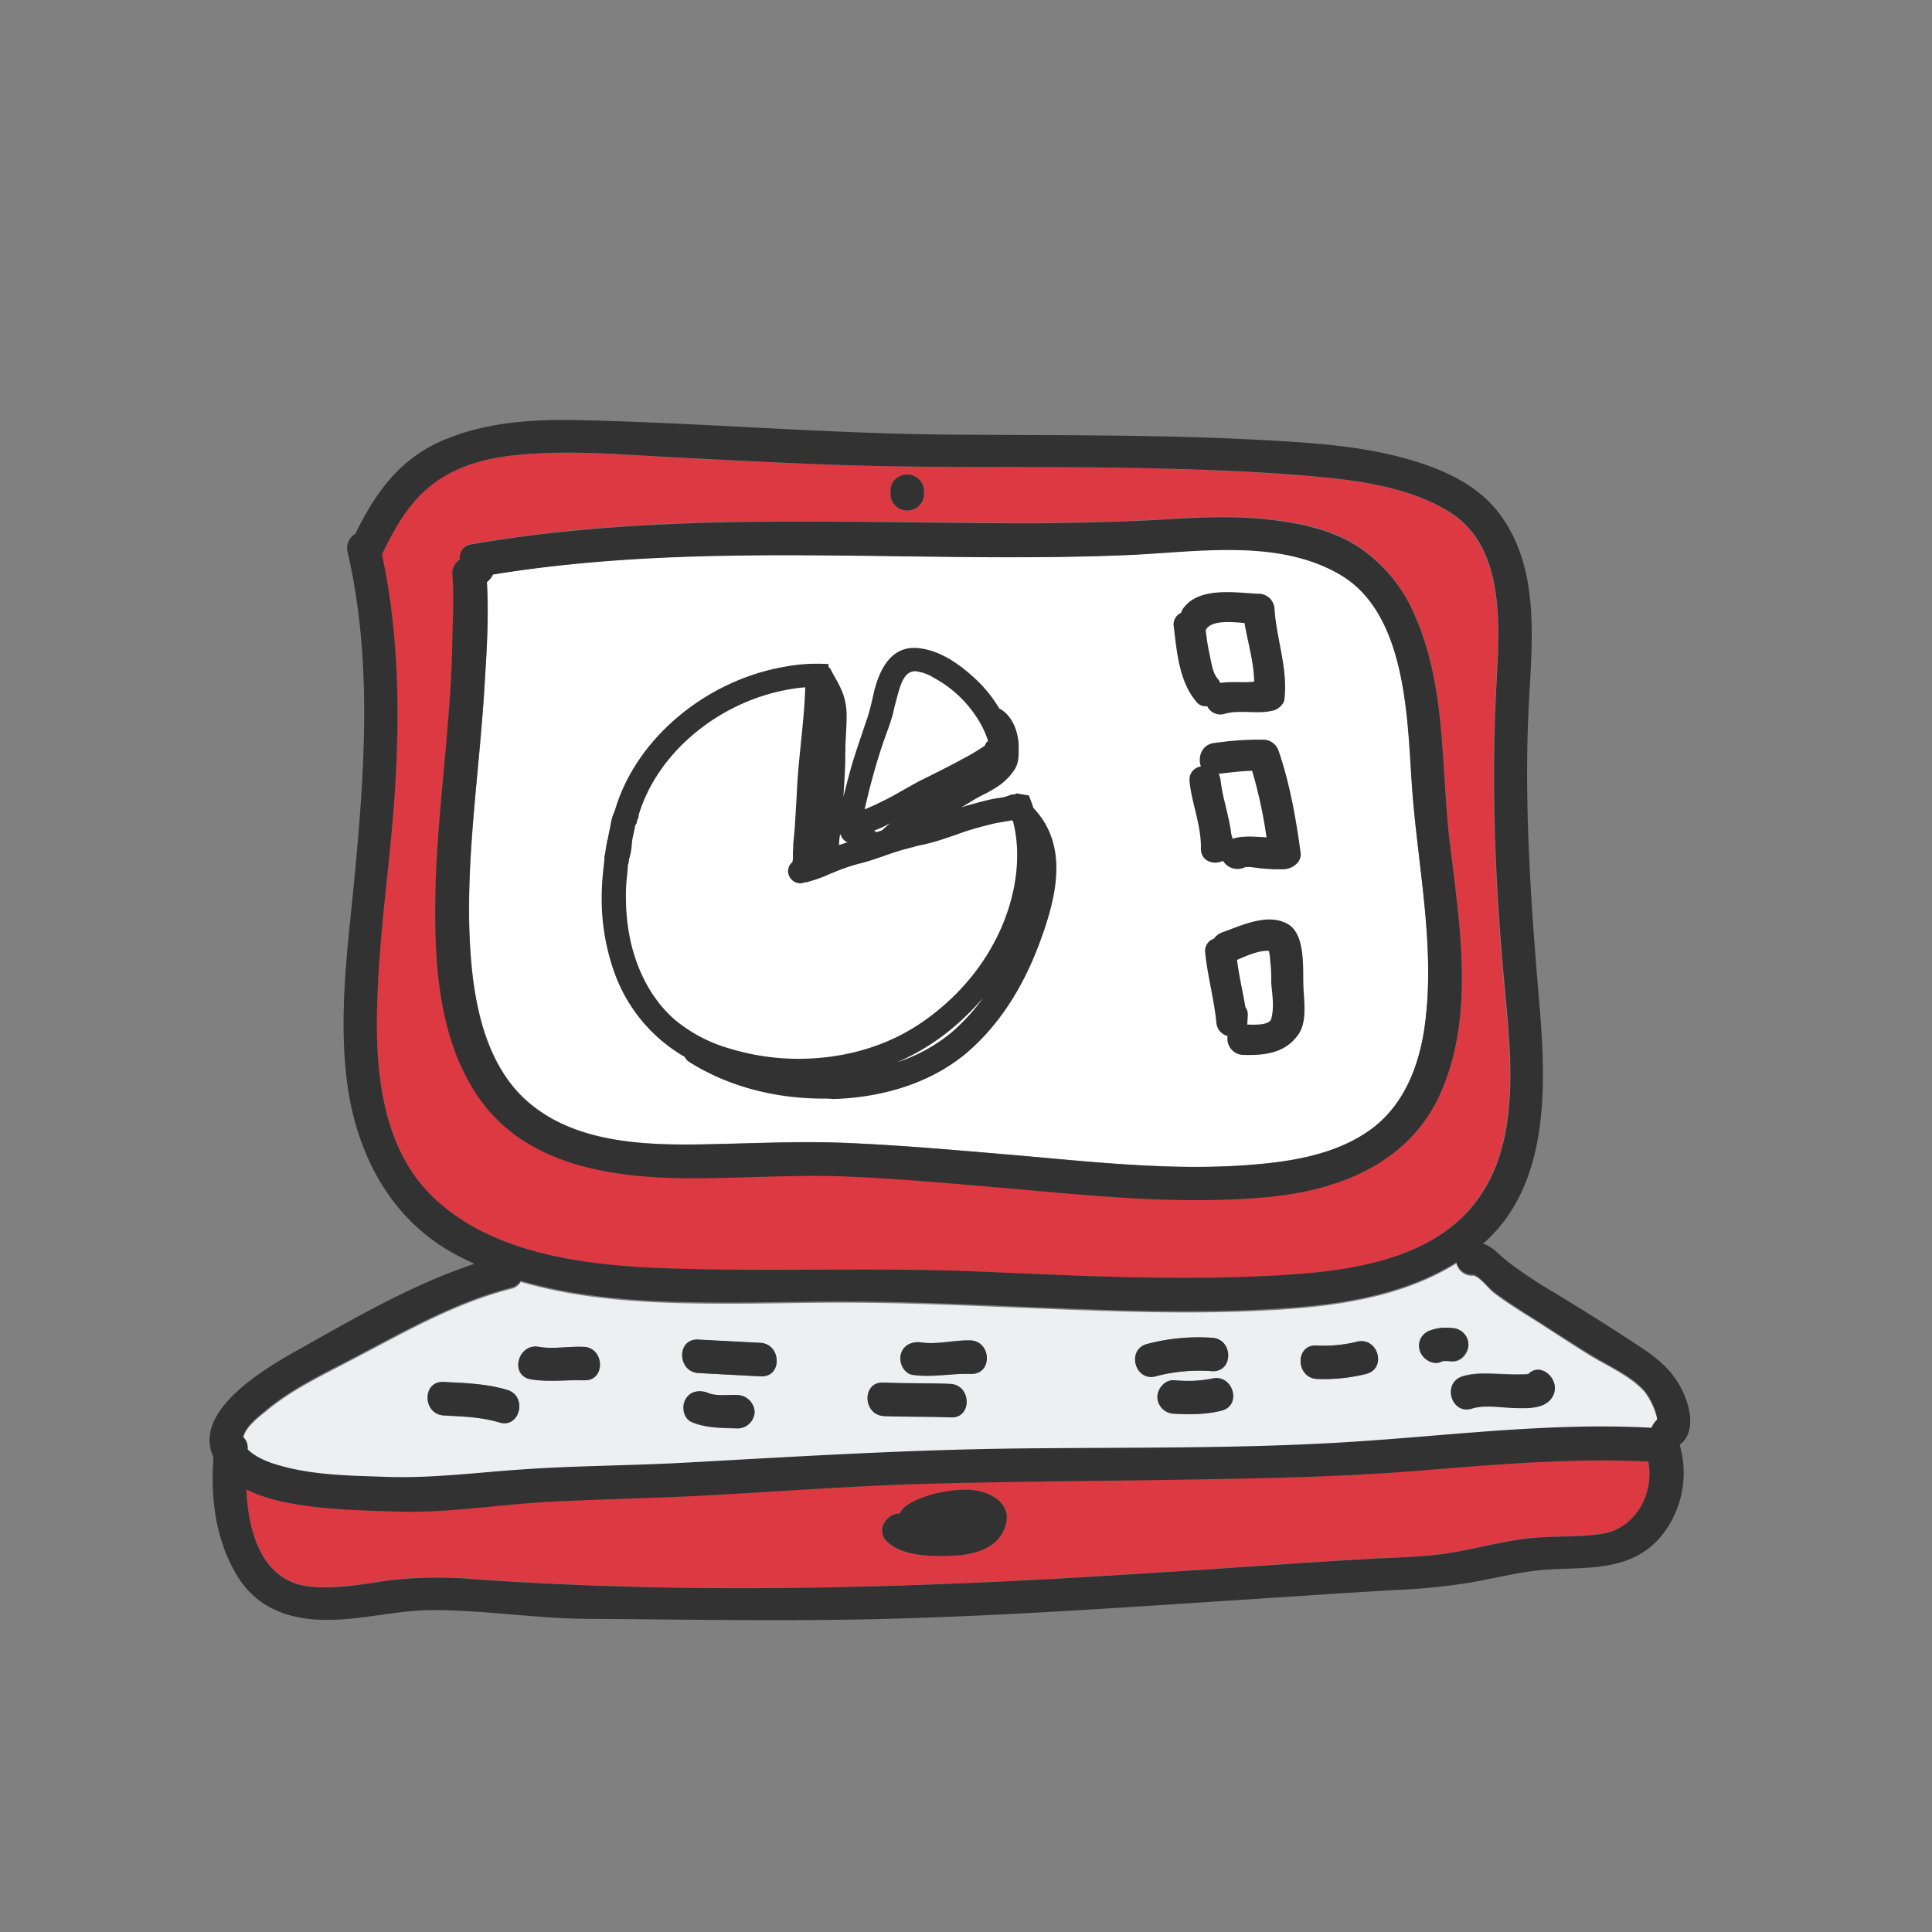 <svg id="Layer_1" data-name="Layer 1" xmlns="http://www.w3.org/2000/svg" viewBox="0 0 512 512"><rect x="0" y="0" width="512" height="512" fill="#808080" stroke="none"/><defs><style>.cls-1{fill:#fff;}.cls-2{fill:#dc3943;}.cls-3{fill:#edf0f1;}.cls-4{fill:#333232;}</style></defs><path class="cls-1" d="M374.13,206.93c-1.16-17.56-1.6-44.52-19-54.72-16.77-9.84-38.41-5.94-56.85-5.14-56,2.3-112.11-4-167.63,5.14a3.67,3.67,0,0,1-1.24,1.69.68.68,0,0,0-.36.35c.54,8.6,0,17.56-.53,26-.53,9.66-1.51,19.33-2.39,29-1.42,15.88-2.66,32.11-1,48,1.42,13.13,5.23,27.32,16.14,35.83,12.95,10.2,31.4,10.47,47.1,10.11,12.59-.26,25-.88,37.6-.26,14.46.71,28.92,2,43.37,3.19,22.53,2,46.21,4.7,68.83,1.86,9-1.15,18.36-3.55,25.72-9.13,8.33-6.39,12.15-16.5,13.66-26.61C380.6,250.66,375.46,228.57,374.13,206.93Z"/><path class="cls-2" d="M398.34,258.82c-2.22-25.28-3.28-50.73-1.95-76.1.8-15.43,2.93-37.25-12.24-46.92-10.38-6.56-23.86-8.42-35.92-9.49-13.75-1.15-27.58-1.77-41.42-2.13-28.82-.79-57.65,0-86.47-1-14.28-.53-28.56-1.24-42.84-2-9.93-.53-19.87-1.33-29.8-1.15-9.14.17-19.07.79-27.5,4.87-9.75,4.7-14.36,12.33-18.89,21.82,0,.09-.09.18-.09.27,4.53,21.19,4.79,42.92,3.29,64.48-1.25,17.82-4,35.65-4.53,53.56-.53,17.74.89,38.23,14.1,51.53,16.32,16.41,43.2,19.07,65.19,19.69,26.08.8,52.15-.26,78.23.71,25.81,1,51.79,2.4,77.6,1.24,16.59-.79,36.63-2.48,50-13.56C404.37,308.66,400.29,281,398.34,258.82ZM236,130.3a4.66,4.66,0,0,1,1.24-3.19,4.51,4.51,0,0,1,3.1-1.33,4.63,4.63,0,0,1,3.2,1.24,4.09,4.09,0,0,1,1.33,3.11v.62a4.67,4.67,0,0,1-1.25,3.19,4.46,4.46,0,0,1-3.1,1.33,4.62,4.62,0,0,1-3.19-1.24,4,4,0,0,1-1.33-3.1ZM381.84,289.5c-8.16,18.54-26.69,25.81-45.76,27.59-23.24,2.21-46.92-.36-70.07-2.4-14.45-1.24-28.91-2.57-43.46-3.1-12.32-.44-24.65.44-37,.53-21.46.18-46.12-2.57-59.07-22-10.73-16.15-11.53-36.81-11-55.61.36-14.11,2-28.12,3.2-42.13.62-7.36,1.15-14.81,1.24-22.26.09-6,.53-12.15,0-18.18a4.44,4.44,0,0,1,2-3.82,3.53,3.53,0,0,1,3-4h.1c50.11-8.69,100.76-5.41,151.31-5.59,10.82-.09,21.55-.35,32.28-1,8.78-.53,17.74-1,26.52-.09,8.34.89,17,2.39,24.3,7s12.15,11,15.61,18.71c8.25,18.71,6.83,39.64,9.14,59.51C386.72,244.45,391,268.84,381.84,289.5Z"/><path class="cls-3" d="M439,375.45a18.25,18.25,0,0,0-.8-2.4,21.85,21.85,0,0,0-2.39-4.17c-3.73-4.17-9.67-6.74-14.37-9.58-5.77-3.54-11.35-7.36-17.12-10.9-2.92-1.87-5.85-3.73-8.6-5.86-1.24-1-3.9-4.52-5.5-4.43a4.19,4.19,0,0,1-4.26-3.28c-12.77,8-28.2,10.82-43.19,12-24.21,1.86-48.69.71-72.9-.27-14.55-.62-29-1.24-43.55-1.33-12.15-.09-24.39.36-36.54.27-17.12-.09-35.12-.89-51.8-5.77a3.62,3.62,0,0,1-2.57,1.87c-14.54,3.72-27.4,11.08-40.62,18-8.16,4.35-17,8.34-24.21,14.37-1.86,1.51-5.59,4.34-6.12,7.18a3.76,3.76,0,0,1,1.15,3.2h0A16.26,16.26,0,0,0,71.78,388c9.67,3.28,20,3.46,30.15,3.73,12.33.35,24.75-1.24,37.08-2,14.28-1,28.64-1,42.92-1.78,29-1.59,57.92-3.37,87-3.72,28.74-.36,57.65,0,86.3-1.6,27.49-1.59,54.9-5.41,82.39-3.9a4,4,0,0,1,1.51-2A5.94,5.94,0,0,0,439,375.45ZM132.36,377c-4.71-1.5-9.76-1.59-14.73-1.86-5.67-.26-5.94-9.13-.17-8.87s11.61.45,17,2.13S137.77,378.64,132.36,377Zm22.43-11.17c-4.79-.18-9.49.53-14.19-.27-5.67-1-3.46-9.58,2.13-8.6,3.9.62,7.9-.18,11.8,0,5.76.13,6,9,.26,8.82Zm40.8,12.77c-4.26-.18-8.25,0-12.33-1.68-2.21-1-2.75-4.17-1.68-6,1.33-2.3,3.81-2.57,6-1.68s5.32.44,7.72.53a4.44,4.44,0,0,1,4.52,4.35,4.27,4.27,0,0,1-4.09,4.43h-.14Zm6-13.84-16.49-.88c-5.68-.27-5.95-9.14-.18-8.87l16.5.89c5.7.21,6,9.1.2,8.81ZM252,375.62c-5.94-.26-11.8-.08-17.74-.35-5.67-.27-5.94-9.14-.18-8.87,5.95.27,11.8.09,17.74.35C257.5,367,257.68,375.89,252,375.62Zm5.32-11.53c-5.23-.17-10.2,1.07-15.43.27-2.4-.35-3.73-3.19-3.19-5.41.62-2.48,3-3.55,5.41-3.19,4.34.62,8.69-.71,13-.54C262.82,355.4,263.09,364.27,257.32,364.09Zm46.56-7.89a53.41,53.41,0,0,1,17.21-1.68c5.68.26,5.94,9.13.18,8.86a44.54,44.54,0,0,0-14.9,1.33c-5.5,1.6-7.9-6.91-2.49-8.51Zm19.78,17.65a41.11,41.11,0,0,1-12.42.8,4.44,4.44,0,0,1-4.52-4.35c-.09-2.3,1.95-4.7,4.35-4.52,3.37.18,6.83.44,10.11-.44,5.59-1.34,8.07,7.18,2.48,8.51Zm38.4-9.76a45.93,45.93,0,0,1-13,1.33c-5.68-.26-5.94-9.13-.18-8.86a36.22,36.22,0,0,0,10.73-1c5.56-1.4,8,7.11,2.45,8.53Zm20.58-3.37h-.09c-.24.08-.48.17-.71.27-2.21.89-4.87-.89-5.5-3a4.31,4.31,0,0,1,2.78-5.43l.22-.06a12,12,0,0,1,5.32-.54,4.44,4.44,0,0,1,4.52,4.35c.09,2.31-1.95,4.7-4.34,4.52a18,18,0,0,0-2.2-.11Zm28.38,10c-2.21,2.66-6.65,2.39-9.75,2.3-3.55-.09-7.81-.89-11.18.18-5.5,1.68-8-6.83-2.48-8.52,3.19-1,6.74-.79,10-.62,1.95.09,3.9.18,5.85.09a8.59,8.59,0,0,0,1.6-.09c3.57-3.6,9.42,2.43,5.94,6.69Z"/><path class="cls-2" d="M436.83,387.24c-19.78-1-39.55.71-59.33,2.31-21.11,1.77-42.13,2.13-63.24,2.48-21.46.36-42.84.45-64.3,1-20.93.53-41.77,2-62.62,3.19-14.36.8-28.73.89-43.1,1.77-13.22.8-26.7,2.93-39.91,2.49-8-.27-16-.45-23.86-1.6-5-.71-10.55-1.86-15.17-4.26.54,11.62,4.17,24.22,16.5,25.72,6.83.8,13.84-.53,20.58-1.5a103,103,0,0,1,22.88-.45c56.94,4.08,114.23,2.57,171.17-1.06q21.69-1.33,43.37-2.84c7.54-.53,15-1,22.53-1.42,6.83-.44,13.84-.35,20.67-1.42,7.27-1.06,14.36-3.1,21.64-4,6.56-.8,13.3-.18,19.86-1.24C433.55,405.07,438.43,395.76,436.83,387.24ZM266.28,404.8c-2.22,6.12-9.31,7.45-15.17,7.54-5.05.09-12.06,0-16.05-3.72-3.28-3.11-.18-7.63,3.37-7.54A4.06,4.06,0,0,1,240.2,399c4.26-2.75,10.82-4.17,15.88-4.17C261.58,394.78,268.76,398.06,266.28,404.8Z"/><path class="cls-4" d="M446.94,371.19c-2.3-6.56-6.38-10.38-12.06-14.1-7.72-5.15-15.7-10.11-23.59-14.9a120.08,120.08,0,0,1-11.8-7.9c-2.48-2-3.9-3.9-6.47-4.7,17.56-15.34,16.76-41.42,15-62.7-2.22-26.25-4.17-52.68-2.93-79,.8-16.68,3.19-35.75-6.74-50.38-5.68-8.43-14.72-12.68-24.21-15.52-12.42-3.73-25.72-4.61-38.58-5.32-28.65-1.6-57.21-1.25-85.86-1.51-32.1-.36-64.21-3.11-96.31-3.82-11.62-.26-23.69.45-34.59,4.79-12.33,4.7-19.07,14-24.66,25.37a4.33,4.33,0,0,0-2,4.88c6.21,27,4.7,54.54,2.22,81.77-1.69,19.42-4.88,39-2.4,58.54,2.4,18.71,11.18,36,28.12,45.41,1.86,1.06,3.81,1.95,5.67,2.83-16.67,5.5-32.37,14.73-47.53,23.24-8.87,5-27.23,16.05-21.65,28-.79,10.46.45,21.11,5.68,30.42,5,9,13.3,12.42,23.15,12.68,9.67.27,19.07-2.48,28.73-2.57,13.84-.09,27.59,2.22,41.42,2.31,28.56.17,57,.79,85.59-.18,29-.89,57.92-2.93,86.83-4.79,13.83-.89,27.76-1.86,41.59-2.66a169.61,169.61,0,0,0,19.87-1.95c6.83-1.16,13.57-3,20.49-3.46,10.82-.71,21.73.53,29.71-8.16a26.53,26.53,0,0,0,5.5-24.92C448.54,380.32,448.45,375.62,446.94,371.19ZM114.08,316.56C100.87,303.25,99.36,282.68,100,265c.54-17.92,3.28-35.66,4.53-53.57,1.5-21.64,1.24-43.28-3.29-64.48a.33.33,0,0,0,.09-.27c4.62-9.4,9.23-17.12,19-21.82,8.34-4.08,18.36-4.7,27.5-4.87,9.93-.18,19.86.62,29.8,1.15,14.28.71,28.56,1.51,42.84,2,28.82,1.06,57.64.27,86.47,1,13.83.35,27.67.88,41.42,2.12,12.06,1.07,25.45,2.93,35.92,9.49,15.16,9.67,13,31.49,12.24,46.92-1.33,25.37-.27,50.82,2,76.1,1.95,22.17,6,49.84-13.22,65.81-13.39,11.08-33.43,12.77-50,13.57-25.9,1.24-51.79-.18-77.6-1.24-26.08-1-52.15.08-78.23-.71C157.28,335.62,130.4,333,114.08,316.56ZM424.5,406.49c-6.56,1-13.3.44-19.86,1.24-7.28.89-14.37,2.93-21.64,4-6.74,1-13.84,1-20.67,1.42-7.54.44-15,.89-22.53,1.42q-21.68,1.5-43.37,2.84c-56.94,3.54-114.23,5.14-171.17,1.06a110.07,110.07,0,0,0-22.88.44c-6.74,1-13.75,2.31-20.58,1.51-12.33-1.51-16-14.1-16.5-25.72,4.71,2.4,10.2,3.55,15.17,4.26,7.89,1.15,15.88,1.33,23.86,1.6,13.21.53,26.69-1.69,39.91-2.49,14.37-.8,28.74-1,43.1-1.77,20.85-1.15,41.69-2.75,62.62-3.19,21.46-.54,42.84-.62,64.3-1,21.2-.35,42.13-.71,63.24-2.48,19.78-1.6,39.55-3.28,59.33-2.31C438.43,395.76,433.55,405.07,424.5,406.49Zm13.13-28.12c-27.58-1.5-55,2.31-82.39,3.91-28.65,1.68-57.56,1.24-86.3,1.59-29.09.36-57.92,2.13-87,3.73-14.28.8-28.64.8-42.92,1.77-12.33.8-24.66,2.48-37.08,2-10.11-.35-20.48-.44-30.15-3.72-1.69-.63-4.61-1.87-6.21-3.64h0a3.49,3.49,0,0,0-1.15-3.19c.44-2.84,4.26-5.59,6.12-7.19,7.18-6,16-10,24.21-14.37,13.13-6.91,26.08-14.27,40.62-18A4.16,4.16,0,0,0,138,339.4c16.68,4.88,34.77,5.67,51.8,5.76,12.15.09,24.39-.35,36.54-.26,14.54.09,29.09.71,43.55,1.33,24.21,1,48.69,2.13,72.9.26,14.9-1.15,30.42-4,43.19-12a4.19,4.19,0,0,0,4.26,3.28c1.6,0,4.26,3.55,5.5,4.44,2.75,2.12,5.68,4,8.6,5.85,5.77,3.64,11.35,7.36,17.12,10.91,4.7,2.93,10.64,5.41,14.37,9.58a16.47,16.47,0,0,1,2.39,4.17,12,12,0,0,1,.8,2.39,3.19,3.19,0,0,1,.18,1.06A6.44,6.44,0,0,0,437.63,378.37Z"/><path class="cls-4" d="M384.15,222.81c-2.31-19.87-.89-40.8-9.14-59.51a40.73,40.73,0,0,0-15.61-18.72c-7.18-4.52-16-6.12-24.3-7-8.78-.89-17.74-.45-26.52.09-10.73.62-21.55.88-32.28,1-50.55.18-101.2-3.1-151.31,5.59a3.47,3.47,0,0,0-3.13,3.78l0,.22a4.51,4.51,0,0,0-2,3.81c.53,6,.09,12.15,0,18.19-.09,7.45-.62,14.9-1.24,22.26-1.15,14-2.75,28-3.19,42.13-.45,18.8.26,39.46,11,55.6,13,19.43,37.61,22.18,59.07,22,12.33-.09,24.66-.89,37-.53,14.54.53,29,1.86,43.45,3.1,23.15,2,46.83,4.61,70.07,2.4,19.07-1.78,37.6-9.14,45.76-27.59C391,268.84,386.72,244.45,384.15,222.81ZM377.5,272.3c-1.42,10.11-5.32,20.22-13.66,26.61-7.27,5.58-16.68,8-25.72,9.13-22.62,2.84-46.3.09-68.83-1.86-14.45-1.24-28.91-2.57-43.37-3.19-12.59-.63-25,0-37.6.26-15.7.36-34.15.09-47.1-10.11-10.9-8.51-14.72-22.7-16.14-35.83-1.68-15.88-.44-32.19,1-48,.89-9.67,1.86-19.34,2.39-29,.54-8.52,1.07-17.48.54-26,.08-.09.26-.18.35-.36a5,5,0,0,0,1.24-1.68c55.52-9.05,111.75-2.84,167.63-5.14,18.45-.71,40.09-4.62,56.85,5.14,17.38,10.11,17.83,37.16,19,54.72C375.46,228.57,380.6,250.66,377.5,272.3Z"/><path class="cls-4" d="M243.49,127a4.39,4.39,0,0,0-3.2-1.24,4.51,4.51,0,0,0-3.1,1.33A4.26,4.26,0,0,0,236,130.3v.63a4.28,4.28,0,0,0,1.33,3.1,4.36,4.36,0,0,0,3.19,1.24,4.46,4.46,0,0,0,3.1-1.33,4.27,4.27,0,0,0,1.25-3.19v-.62A4.23,4.23,0,0,0,243.49,127Z"/><path class="cls-4" d="M256.17,394.78c-5.06,0-11.62,1.33-15.88,4.17a4.45,4.45,0,0,0-1.77,2.13c-3.55-.09-6.65,4.52-3.37,7.54,4,3.72,11,3.81,16,3.72,5.85-.09,13-1.42,15.17-7.54C268.76,398.06,261.58,394.78,256.17,394.78Z"/><path class="cls-4" d="M154.62,356.91c-3.91-.18-8,.71-11.8,0-5.59-1-7.8,7.63-2.13,8.6,4.79.8,9.4.09,14.19.27C160.56,366,160.29,357.09,154.62,356.91Z"/><path class="cls-4" d="M201.45,355.85,185,355c-5.68-.27-5.5,8.6.18,8.87l16.49.88C207.39,365,207.12,356.11,201.45,355.85Z"/><path class="cls-4" d="M257.14,355.22c-4.34-.08-8.78,1.16-13,.54-2.4-.36-4.79.71-5.41,3.19-.54,2.13.79,5.06,3.19,5.41,5.23.71,10.2-.44,15.43-.27C263.09,364.27,262.82,355.4,257.14,355.22Z"/><path class="cls-4" d="M321.09,354.52a53.41,53.41,0,0,0-17.21,1.68c-5.5,1.6-3,10.11,2.49,8.51a45.07,45.07,0,0,1,14.9-1.33C327,363.56,326.85,354.69,321.09,354.52Z"/><path class="cls-4" d="M359.58,355.58a36.9,36.9,0,0,1-10.73,1c-5.68-.27-5.5,8.6.18,8.86a45.93,45.93,0,0,0,13-1.33C367.65,362.67,365.17,354.16,359.58,355.58Z"/><path class="cls-4" d="M384.59,351.94a12,12,0,0,0-5.32.54,4.69,4.69,0,0,0-2.66,2,4.25,4.25,0,0,0-.35,3.45c.62,2.13,3.28,3.91,5.49,3,.27-.09.45-.18.71-.27h.09a20.6,20.6,0,0,1,2.22.09c2.39.09,4.35-2.3,4.35-4.52A4.46,4.46,0,0,0,384.59,351.94Z"/><path class="cls-4" d="M134.48,368.35c-5.41-1.68-11.44-1.86-17-2.13s-5.5,8.61.17,8.87c4.88.27,9.94.45,14.73,1.86C137.77,378.64,139.89,370,134.48,368.35Z"/><path class="cls-4" d="M195.41,369.68c-2.39-.09-5.58.36-7.71-.53s-4.79-.62-6,1.68c-1.07,2-.53,5.15,1.68,6,4,1.68,8.07,1.5,12.33,1.68A4.52,4.52,0,0,0,200,374,4.78,4.78,0,0,0,195.41,369.68Z"/><path class="cls-4" d="M405,364.18a8.59,8.59,0,0,1-1.6.09c-1.95.09-3.9-.09-5.85-.09-3.28-.09-6.83-.35-10,.62-5.41,1.69-3,10.2,2.48,8.52,3.37-1.07,7.63-.27,11.18-.18,3.1.09,7.63.36,9.75-2.31C414.48,366.49,408.63,360.46,405,364.18Z"/><path class="cls-4" d="M321.18,365.34a35.34,35.34,0,0,1-10.11.44c-2.4-.09-4.35,2.31-4.35,4.52a4.58,4.58,0,0,0,4.53,4.35c4.16.18,8.33.26,12.41-.8C329.25,372.52,326.77,364,321.18,365.34Z"/><path class="cls-4" d="M251.82,366.75c-5.94-.26-11.79-.08-17.74-.35-5.67-.27-5.49,8.6.18,8.87,5.94.27,11.8.09,17.74.35C257.68,375.89,257.5,367,251.82,366.75Z"/><path class="cls-1" d="M331.82,204.36c-2.93.09-5.85.44-8.87.8a4.78,4.78,0,0,1,.53,1.77c.54,4.88,2.31,9.49,2.84,14.37a2.13,2.13,0,0,1,.27,1.07c2.93-1,6-.63,9.05-.36A118.35,118.35,0,0,0,331.82,204.36Z"/><path class="cls-1" d="M329.87,165.25c-3.72-.36-8.43-.71-10,1.42-.09.18-.27.26-.27.35.27,2.31.62,4.53,1.07,6.74.44,1.87.79,4.53,2,6.12.26.36.53.8.79,1.24,3-.53,6-.08,9-.26C332.35,175.63,330.76,170.48,329.87,165.25Z"/><path class="cls-1" d="M337.05,260.5q-.12-2.92-.26-5.85c-.08-.86-.2-1.72-.36-2.57-2.75-.18-5.85,1.24-8.42,2.39.53,4.17,1.59,8.34,2.21,12.51a4.33,4.33,0,0,1,.63,2.3l-.09,1.51c0,.27-.09.44-.09.8,2.3.18,5.85.18,6.38-1.51C337.76,266.89,337.14,263.61,337.05,260.5Z"/><path class="cls-4" d="M337.76,161.35a4.21,4.21,0,0,0-4.34-4c-6-.27-15.26-1.87-19.6,3.54a3.62,3.62,0,0,0-.8,1.51,3.36,3.36,0,0,0-1.95,3.73c.8,6.65,1.42,14.36,5.85,19.69a3.12,3.12,0,0,0,3,1.33,3.85,3.85,0,0,0,4.7,2c4.17-1.16,8.6.26,12.95-.89,1.24-.36,2.75-1.69,2.83-3C341.31,177,338.3,169.51,337.76,161.35ZM323.4,181a4.23,4.23,0,0,0-.8-1.25c-1.24-1.5-1.6-4.25-2-6.12a56.61,56.61,0,0,1-1.07-6.74c.09-.08.27-.26.27-.35,1.68-2.13,6.39-1.77,10-1.42.89,5.14,2.48,10.38,2.57,15.52C329.43,181,326.41,180.5,323.4,181Z"/><path class="cls-4" d="M344.68,226c-1.24-9.13-2.84-18.27-5.85-27.05a4.3,4.3,0,0,0-4.08-2.93,81.4,81.4,0,0,0-12.95.89c-3.37.36-4.44,3.82-3.55,6.21a3.48,3.48,0,0,0-3,3.88l0,.2c.62,5.85,3.1,11.53,3,17.56-.09,3.46,3.37,4.61,5.86,3.37a4.5,4.5,0,0,0,5.67,1.77c.89-.44,3.82.27,4.88.27a43.93,43.93,0,0,0,5.85.18C342.73,230.08,345,228.4,344.68,226Zm-18.09-3.72a2.13,2.13,0,0,0-.27-1.07c-.53-4.88-2.3-9.49-2.84-14.37a5,5,0,0,0-.53-1.77c2.93-.35,5.86-.71,8.87-.8a120.91,120.91,0,0,1,3.82,17.65C332.62,221.74,329.6,221.39,326.59,222.28Z"/><path class="cls-4" d="M345.39,260.15c-.09-4.35.36-12.33-3.81-15.08-5.32-3.37-12.51.18-17.65,2a4.44,4.44,0,0,0-2.22,1.69,3.39,3.39,0,0,0-2.31,3.81c.63,6.21,2.31,12.06,2.93,18.27a4,4,0,0,0,3,3.72,4.28,4.28,0,0,0,3.52,4.94,3.57,3.57,0,0,0,.65.06c5.58.18,11-.44,14.45-5.23C346.72,270.61,345.39,264.67,345.39,260.15ZM336.88,270c-.45,1.69-4.17,1.6-6.39,1.51a2.17,2.17,0,0,0,.09-.8l.09-1.51a3.37,3.37,0,0,0-.62-2.3c-.71-4.17-1.69-8.25-2.22-12.51,2.66-1.15,5.77-2.57,8.43-2.39a12.33,12.33,0,0,1,.35,2.57,40.86,40.86,0,0,1,.27,5.85C337.14,263.61,337.76,266.89,336.88,270Z"/><path class="cls-4" d="M218.2,291.14c-13.17,0-25.49-3.37-35.56-9.71a3.15,3.15,0,0,1-1.19-1.34,42.13,42.13,0,0,1-18.59-22.24,58.48,58.48,0,0,1-3.31-16.12,68.06,68.06,0,0,1,.07-8.45c.15-1.83.36-3.8.57-5.56a2.91,2.91,0,0,1,.14-1.34c.14-1,.28-2,.49-3a.27.27,0,0,1,.07-.21v-.49l.14-.14.43-2.33.14-.49c.07-.35.14-.77.21-1.13a12.85,12.85,0,0,1,1.12-3.73C168.35,196,186.8,180.34,208,176.68a45.3,45.3,0,0,1,8.38-.78h1.19l2,.07v.78a2.71,2.71,0,0,1,.78,1.05c.28.57.63,1.13.91,1.69a30.41,30.41,0,0,1,1.9,3.73,17,17,0,0,1,1.2,6.83c0,1.34-.07,2.75-.14,4.09-.07.84-.07,1.76-.14,2.6s0,1.83-.07,2.75c0,1.4,0,2.81-.07,4.22-.07,2-.21,4-.35,6,0,.5-.07.92-.07,1.41,1-3.87,1.9-7.53,3-10.91s2.33-7,3.45-10.28c.42-1.34.78-2.74,1.13-4.29l.63-2.75c.78-2.74,3-11.19,10.49-11.19h.49c4.65.28,9.58,2.67,14.72,7.25a36.08,36.08,0,0,1,7.39,8.8c3.52,1.83,5.14,6.41,5.14,10.07v.56c0,1.62.07,3.66-1,5.42a15.26,15.26,0,0,1-4.93,4.86,29.31,29.31,0,0,1-3.59,2c-1.05.56-2,1.06-3,1.69s-1.83,1.13-2.75,1.62c1.76-.57,3.52-1,5.21-1.48.63-.14,1.34-.35,2-.49.85-.21,1.69-.36,2.54-.5a11.91,11.91,0,0,0,3-.7,3.1,3.1,0,0,1,1.34-.28H269c.14-.07.21-.21.28-.28l3.38.56h0c.43,1.13.85,2.18,1.2,3.31.63.7,1.2,1.34,1.69,2,7.46,9.86,4.08,22.81-.21,34.21-4.65,12.32-11.19,22-19.43,28.94-8.94,7.39-21.12,11.54-35.06,12A20.57,20.57,0,0,0,218.2,291.14Zm42.31-26.68a69,69,0,0,1-5.5,5.71,59.78,59.78,0,0,1-17.24,11.33,44,44,0,0,0,14.29-7.81,51.41,51.41,0,0,0,8.45-9.23ZM166.45,229c-.07.57-.07,1.13-.14,1.62s-.07,1-.14,1.55a43.28,43.28,0,0,0-.28,6.34,52.77,52.77,0,0,0,1.55,12.32c1.48,5.7,4.72,13.79,11.76,19.71a40,40,0,0,0,14.36,7.39,62.88,62.88,0,0,0,17.81,2.67c12.6,0,24.14-3.44,33.51-10.06,20.83-14.64,27.59-37.59,23.58-52.87-.07-.07-.28-.28-.35-.28-.78.21-1.55.28-2.25.42s-1.41.21-2.05.35l-1.47.35c-2,.5-3.81,1-5.64,1.55-1,.35-2.18.71-3.23,1.13-1.27.42-2.68.91-4,1.34a57,57,0,0,1-5.91,1.55,9.11,9.11,0,0,0-1.34.35,71.78,71.78,0,0,0-8.09,2.46c-2.12.71-4.23,1.48-6.48,2a48.61,48.61,0,0,0-6.76,2.33l-.91.35a35.33,35.33,0,0,1-6.06,2.18l-.21.07h-.35a4.25,4.25,0,0,1-1.27.28,3.33,3.33,0,0,1-3.1-2.32,3.06,3.06,0,0,1,1-3.31,7,7,0,0,0,.14-1.83v-.07a11.42,11.42,0,0,1,.07-1.55,17.36,17.36,0,0,1,.14-2.6c.35-3.38.49-6.83.71-10.14.07-1.34.14-2.68.21-4.08.21-3.81.63-7.68,1-11.41.49-4.79,1-9.78,1.13-14.64a34.83,34.83,0,0,0-3.52.42c-18.94,3-35.62,16.69-40.62,33.44a2.36,2.36,0,0,1-.35,1.27c-.07.14-.07.35-.14.56l-.07.35-.22.35c-.07.07-.07.14-.14.22v.07c0,.14-.07.28-.07.49l-.63,2.88a14.2,14.2,0,0,0-.21,1.84,16.93,16.93,0,0,1-.71,3.66l-.14,1.12Zm56.18-7.88a19.42,19.42,0,0,0-.28,2.74v.07c.77-.21,1.48-.49,2.25-.7a3,3,0,0,1-1.41-1.2,2.09,2.09,0,0,1-.35-.7Zm9-1c.21.14.49.28.71.43.14-.08,1-.36,1.4-.5l.22-.21.07-.07c.63-.56,1.26-1.13,1.9-1.62a30.37,30.37,0,0,1-4.09,1.9.66.66,0,0,1-.2.06Zm10.84-42.24a3,3,0,0,0-.84.14c-1.27.36-2.18,1.48-3,3.74-.63,1.76-1,3.52-1.55,5.42l-.42,1.9c-.49,1.83-1.13,3.66-1.76,5.35-.42,1.19-.84,2.32-1.2,3.45-1.76,5.28-3.23,10.77-4.57,16.61,1.19-.49,2.39-1,3.66-1.62.35-.21.7-.35,1.13-.56,1.76-.85,3.52-1.83,5.35-2.89,1.54-.84,3.09-1.76,4.71-2.6l3-1.48c2.39-1.2,4.86-2.46,7.25-3.73l.49-.28A58.18,58.18,0,0,0,261,197.6a2.61,2.61,0,0,1,.63-1.06l.21-.21a24.91,24.91,0,0,0-2.67-5.7,31.26,31.26,0,0,0-11.69-11,11.59,11.59,0,0,0-5-1.76Z"/></svg>